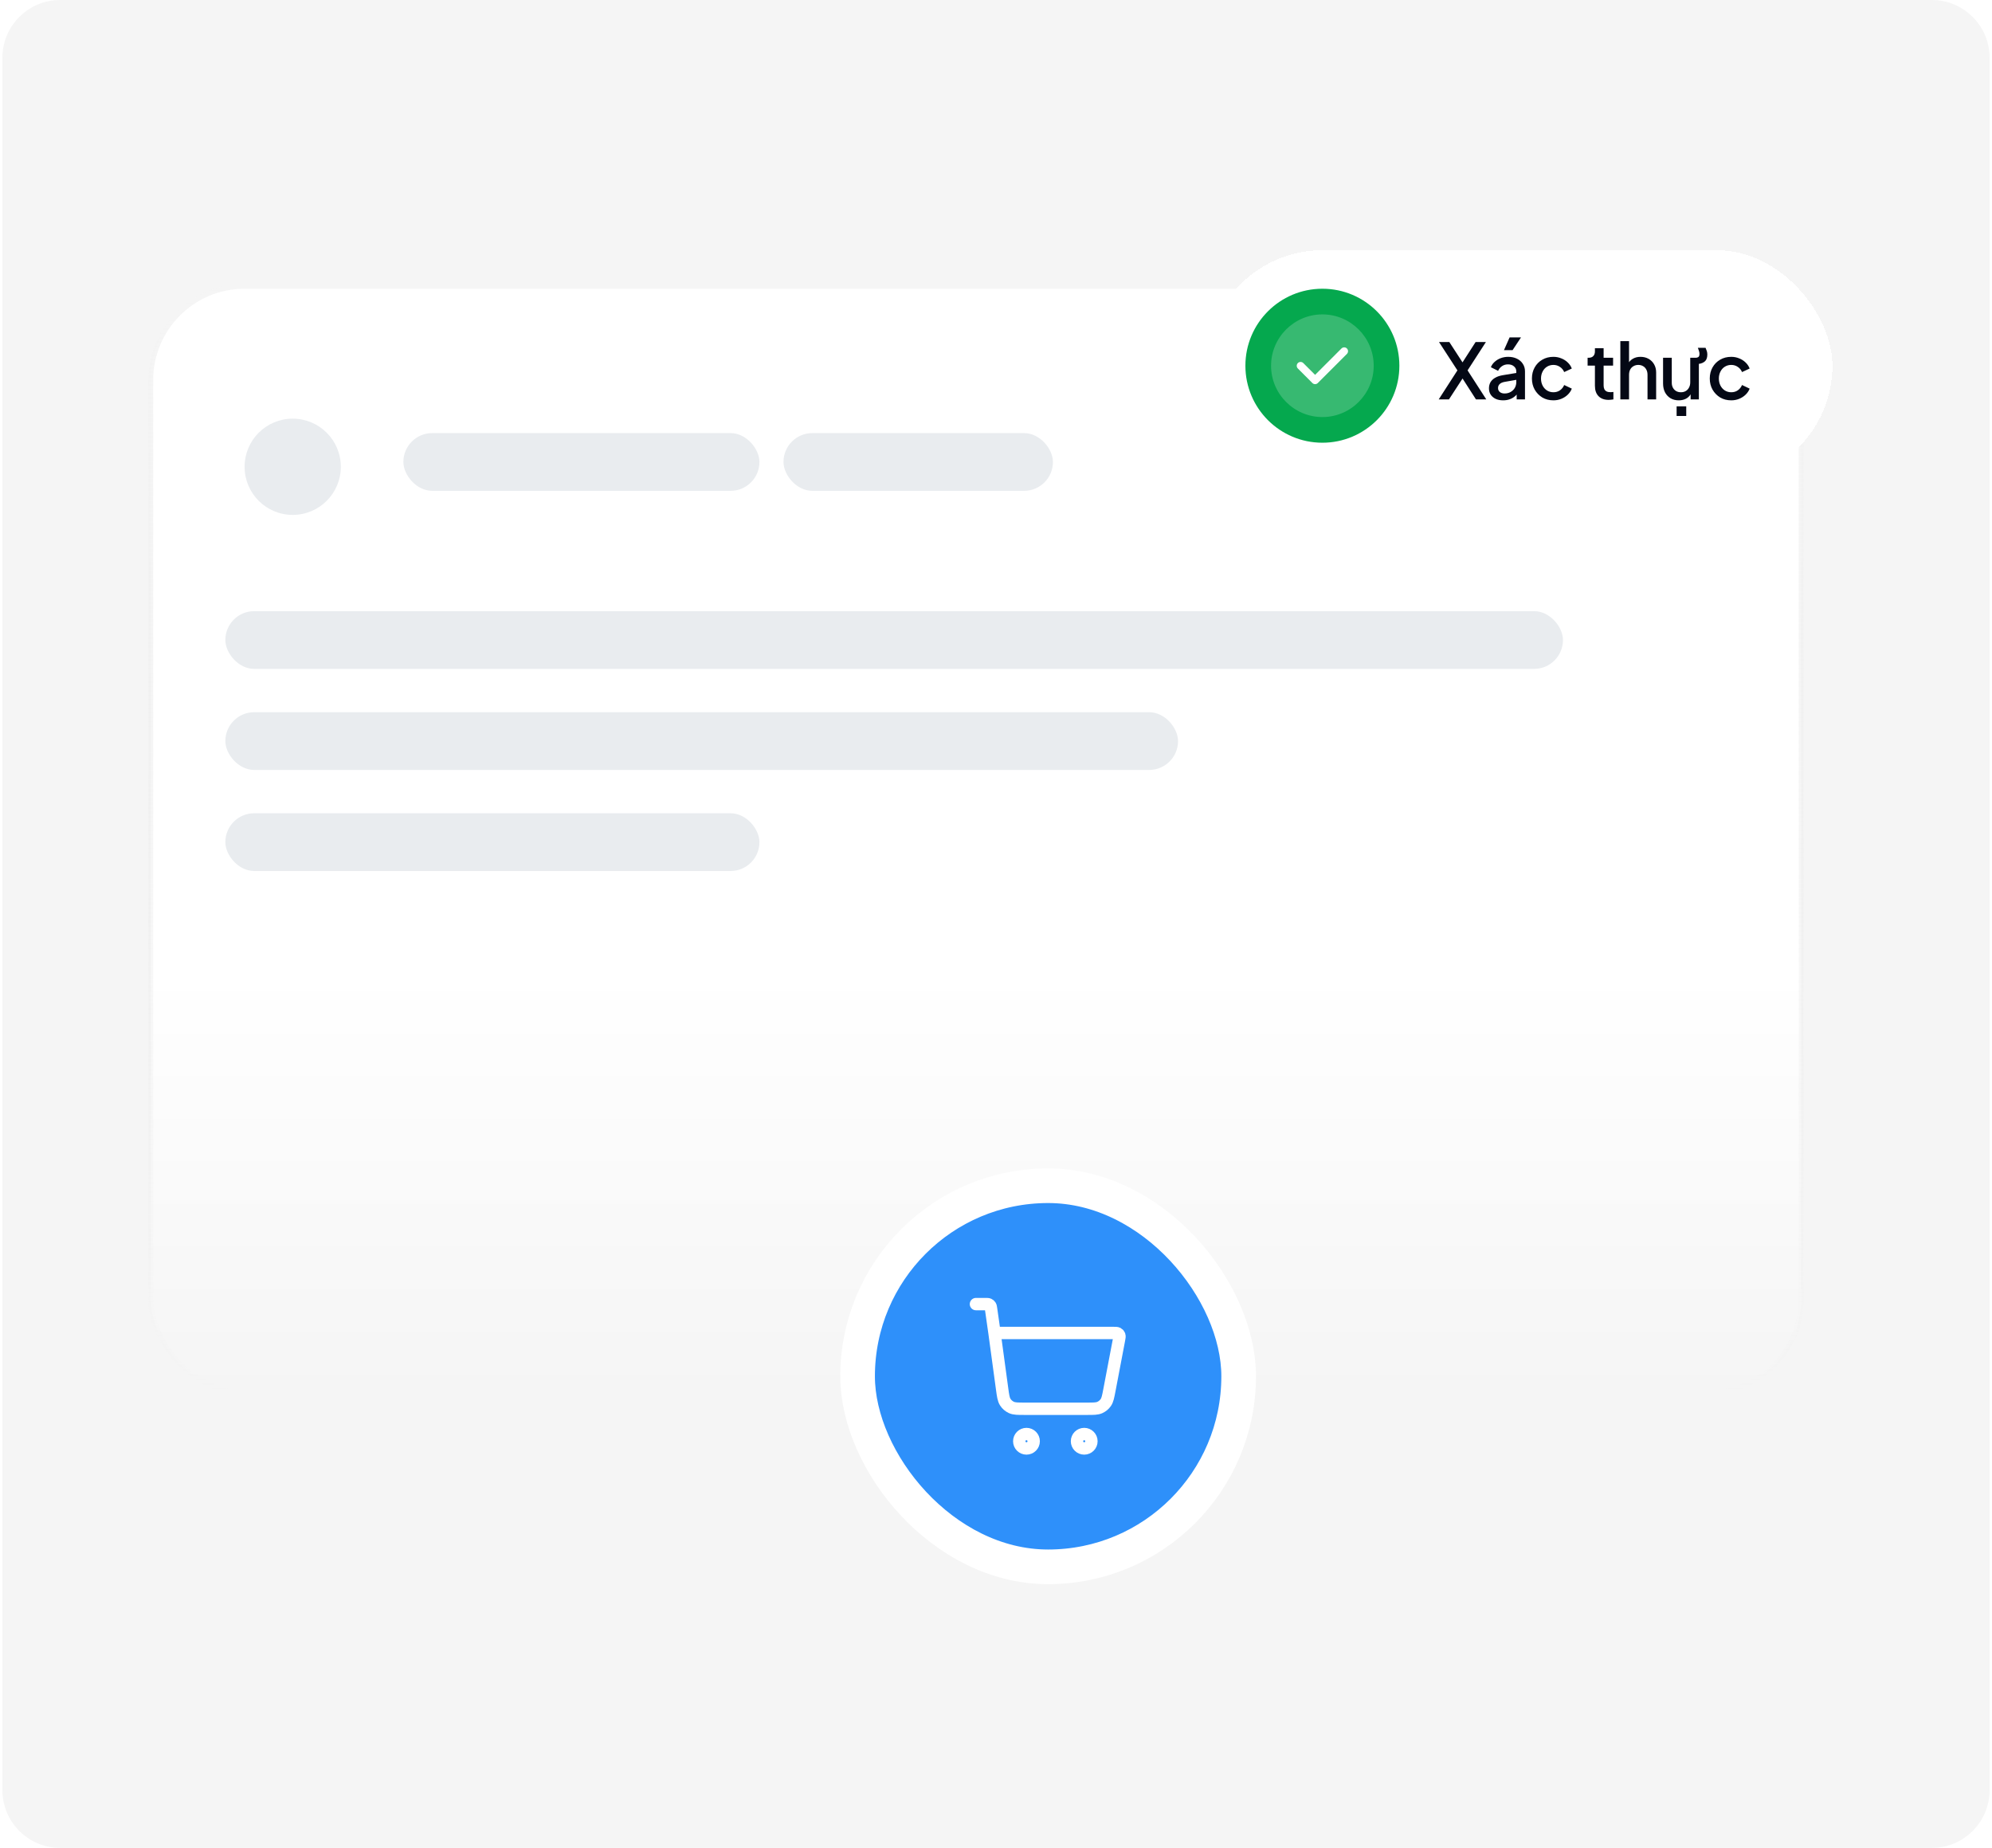 <svg width="414" height="384" viewBox="0 0 414 384" fill="none" xmlns="http://www.w3.org/2000/svg">
<g clip-path="url(#clip0_597_8137)">
<path d="M0.5 12C0.5 5.373 5.873 0 12.5 0H401.5C408.127 0 413.5 5.373 413.5 12V372C413.5 378.627 408.127 384 401.5 384H12.5C5.873 384 0.5 378.627 0.5 372V12Z" fill="#F5F5F5"/>
<rect x="31.334" y="59.5" width="343" height="230" rx="19.5" fill="url(#paint0_linear_597_8137)" stroke="url(#paint1_linear_597_8137)"/>
<g filter="url(#filter0_d_597_8137)">
<rect x="250.833" y="42" width="130" height="48" rx="24" fill="white" shape-rendering="crispEdges"/>
<circle cx="274.833" cy="66" r="16" fill="#05A84E"/>
<circle cx="274.834" cy="66" r="10.4" fill="white"/>
<path d="M274.833 55.333C268.956 55.333 264.167 60.123 264.167 66C264.167 71.877 268.956 76.667 274.833 76.667C280.711 76.667 285.5 71.877 285.5 66C285.5 60.123 280.711 55.333 274.833 55.333ZM279.932 63.547L273.884 69.595C273.735 69.744 273.532 69.829 273.319 69.829C273.105 69.829 272.903 69.744 272.753 69.595L269.735 66.576C269.425 66.267 269.425 65.755 269.735 65.445C270.044 65.136 270.556 65.136 270.865 65.445L273.319 67.899L278.801 62.416C279.111 62.107 279.623 62.107 279.932 62.416C280.241 62.725 280.241 63.227 279.932 63.547Z" fill="#37B971"/>
<path d="M299.009 73L302.897 66.968L299.073 61.08H301.217L304.417 66.008H303.505L306.673 61.08H308.817L305.009 66.968L308.897 73H306.753L303.505 67.944L304.417 67.96L301.137 73H299.009ZM312.396 73.192C311.809 73.192 311.292 73.091 310.844 72.888C310.407 72.675 310.065 72.387 309.82 72.024C309.575 71.651 309.452 71.213 309.452 70.712C309.452 70.243 309.553 69.821 309.756 69.448C309.969 69.075 310.295 68.76 310.732 68.504C311.169 68.248 311.719 68.067 312.38 67.96L315.388 67.464V68.888L312.732 69.352C312.252 69.437 311.9 69.592 311.676 69.816C311.452 70.029 311.34 70.307 311.34 70.648C311.34 70.979 311.463 71.251 311.708 71.464C311.964 71.667 312.289 71.768 312.684 71.768C313.175 71.768 313.601 71.661 313.964 71.448C314.337 71.235 314.625 70.952 314.828 70.6C315.031 70.237 315.132 69.837 315.132 69.4V67.176C315.132 66.749 314.972 66.403 314.652 66.136C314.343 65.859 313.927 65.72 313.404 65.72C312.924 65.72 312.503 65.848 312.14 66.104C311.788 66.349 311.527 66.669 311.356 67.064L309.852 66.312C310.012 65.885 310.273 65.512 310.636 65.192C310.999 64.861 311.42 64.605 311.9 64.424C312.391 64.243 312.908 64.152 313.452 64.152C314.135 64.152 314.737 64.28 315.26 64.536C315.793 64.792 316.204 65.149 316.492 65.608C316.791 66.056 316.94 66.579 316.94 67.176V73H315.212V71.432L315.58 71.48C315.377 71.832 315.116 72.136 314.796 72.392C314.487 72.648 314.129 72.845 313.724 72.984C313.329 73.123 312.887 73.192 312.396 73.192ZM312.572 62.76L313.74 60.12H316.108L314.364 62.76H312.572ZM322.846 73.192C321.982 73.192 321.214 72.995 320.542 72.6C319.881 72.195 319.353 71.651 318.958 70.968C318.574 70.285 318.382 69.512 318.382 68.648C318.382 67.795 318.574 67.027 318.958 66.344C319.342 65.661 319.87 65.128 320.542 64.744C321.214 64.349 321.982 64.152 322.846 64.152C323.433 64.152 323.982 64.259 324.494 64.472C325.006 64.675 325.449 64.957 325.822 65.32C326.206 65.683 326.489 66.104 326.67 66.584L325.086 67.32C324.905 66.872 324.611 66.515 324.206 66.248C323.811 65.971 323.358 65.832 322.846 65.832C322.355 65.832 321.913 65.955 321.518 66.2C321.134 66.435 320.83 66.771 320.606 67.208C320.382 67.635 320.27 68.12 320.27 68.664C320.27 69.208 320.382 69.699 320.606 70.136C320.83 70.563 321.134 70.899 321.518 71.144C321.913 71.389 322.355 71.512 322.846 71.512C323.369 71.512 323.822 71.379 324.206 71.112C324.601 70.835 324.894 70.467 325.086 70.008L326.67 70.76C326.499 71.219 326.222 71.635 325.838 72.008C325.465 72.371 325.022 72.659 324.51 72.872C323.998 73.085 323.443 73.192 322.846 73.192ZM334.338 73.096C333.431 73.096 332.727 72.84 332.226 72.328C331.725 71.816 331.474 71.096 331.474 70.168V65.976H329.954V64.344H330.194C330.599 64.344 330.914 64.227 331.138 63.992C331.362 63.757 331.474 63.437 331.474 63.032V62.36H333.282V64.344H335.25V65.976H333.282V70.088C333.282 70.387 333.33 70.643 333.426 70.856C333.522 71.059 333.677 71.219 333.89 71.336C334.103 71.443 334.381 71.496 334.722 71.496C334.807 71.496 334.903 71.491 335.01 71.48C335.117 71.469 335.218 71.459 335.314 71.448V73C335.165 73.021 334.999 73.043 334.818 73.064C334.637 73.085 334.477 73.096 334.338 73.096ZM336.758 73V60.888H338.566V66.04L338.278 65.816C338.492 65.272 338.833 64.861 339.302 64.584C339.772 64.296 340.316 64.152 340.934 64.152C341.574 64.152 342.14 64.291 342.63 64.568C343.121 64.845 343.505 65.229 343.782 65.72C344.06 66.211 344.198 66.771 344.198 67.4V73H342.406V67.896C342.406 67.459 342.321 67.091 342.15 66.792C341.99 66.483 341.766 66.248 341.478 66.088C341.19 65.917 340.86 65.832 340.486 65.832C340.124 65.832 339.793 65.917 339.494 66.088C339.206 66.248 338.977 66.483 338.806 66.792C338.646 67.101 338.566 67.469 338.566 67.896V73H336.758ZM348.901 73.192C348.251 73.192 347.68 73.048 347.189 72.76C346.699 72.461 346.315 72.051 346.037 71.528C345.771 70.995 345.637 70.381 345.637 69.688V64.344H347.445V69.528C347.445 69.923 347.525 70.269 347.685 70.568C347.845 70.867 348.069 71.101 348.357 71.272C348.645 71.432 348.976 71.512 349.349 71.512C349.733 71.512 350.069 71.427 350.357 71.256C350.645 71.085 350.869 70.845 351.029 70.536C351.2 70.227 351.285 69.864 351.285 69.448V64.344H352.469C352.64 64.344 352.805 64.296 352.965 64.2C353.125 64.093 353.205 63.869 353.205 63.528C353.205 63.325 353.168 63.117 353.093 62.904C353.029 62.691 352.955 62.483 352.869 62.28H354.469C354.565 62.493 354.651 62.712 354.725 62.936C354.8 63.16 354.837 63.411 354.837 63.688C354.837 64.392 354.619 64.899 354.181 65.208C353.755 65.517 353.2 65.661 352.517 65.64L353.077 64.888V73H351.365V71.944C351.12 72.349 350.784 72.659 350.357 72.872C349.931 73.085 349.445 73.192 348.901 73.192ZM348.453 76.44V74.44H350.453V76.44H348.453ZM359.808 73.192C358.944 73.192 358.176 72.995 357.504 72.6C356.843 72.195 356.315 71.651 355.92 70.968C355.536 70.285 355.344 69.512 355.344 68.648C355.344 67.795 355.536 67.027 355.92 66.344C356.304 65.661 356.832 65.128 357.504 64.744C358.176 64.349 358.944 64.152 359.808 64.152C360.395 64.152 360.944 64.259 361.456 64.472C361.968 64.675 362.411 64.957 362.784 65.32C363.168 65.683 363.451 66.104 363.632 66.584L362.048 67.32C361.867 66.872 361.574 66.515 361.168 66.248C360.774 65.971 360.32 65.832 359.808 65.832C359.318 65.832 358.875 65.955 358.48 66.2C358.096 66.435 357.792 66.771 357.568 67.208C357.344 67.635 357.232 68.12 357.232 68.664C357.232 69.208 357.344 69.699 357.568 70.136C357.792 70.563 358.096 70.899 358.48 71.144C358.875 71.389 359.318 71.512 359.808 71.512C360.331 71.512 360.784 71.379 361.168 71.112C361.563 70.835 361.856 70.467 362.048 70.008L363.632 70.76C363.462 71.219 363.184 71.635 362.8 72.008C362.427 72.371 361.984 72.659 361.472 72.872C360.96 73.085 360.406 73.192 359.808 73.192Z" fill="#040815"/>
</g>
<rect x="178.233" y="246.4" width="79.2" height="79.2" rx="39.6" fill="#2E90FA"/>
<rect x="178.233" y="246.4" width="79.2" height="79.2" rx="39.6" stroke="white" stroke-width="7.2"/>
<path d="M202.833 271H204.793C205.162 271 205.346 271 205.495 271.068C205.626 271.128 205.737 271.224 205.814 271.345C205.902 271.482 205.928 271.665 205.981 272.03L206.691 277M206.691 277L208.268 288.597C208.469 290.069 208.569 290.805 208.921 291.359C209.231 291.847 209.675 292.235 210.201 292.476C210.797 292.75 211.539 292.75 213.025 292.75H225.861C227.275 292.75 227.982 292.75 228.56 292.496C229.069 292.271 229.506 291.91 229.822 291.451C230.18 290.931 230.312 290.237 230.577 288.848L232.562 278.425C232.655 277.936 232.702 277.691 232.634 277.5C232.575 277.333 232.458 277.192 232.305 277.102C232.13 277 231.881 277 231.383 277H206.691ZM214.833 299.5C214.833 300.328 214.162 301 213.333 301C212.505 301 211.833 300.328 211.833 299.5C211.833 298.672 212.505 298 213.333 298C214.162 298 214.833 298.672 214.833 299.5ZM226.833 299.5C226.833 300.328 226.162 301 225.333 301C224.505 301 223.833 300.328 223.833 299.5C223.833 298.672 224.505 298 225.333 298C226.162 298 226.833 298.672 226.833 299.5Z" stroke="white" stroke-width="2.571" stroke-linecap="round" stroke-linejoin="round"/>
<circle cx="60.834" cy="97" r="10" fill="#E9ECEF"/>
<rect x="83.834" y="90" width="74" height="12" rx="6" fill="#E9ECEF"/>
<rect x="46.834" y="127" width="278" height="12" rx="6" fill="#E9ECEF"/>
<rect x="46.834" y="148" width="198" height="12" rx="6" fill="#E9ECEF"/>
<rect x="46.834" y="169" width="111" height="12" rx="6" fill="#E9ECEF"/>
<rect x="162.833" y="90" width="56" height="12" rx="6" fill="#E9ECEF"/>
</g>
<defs>
<filter id="filter0_d_597_8137" x="200.833" y="2" width="230" height="148" filterUnits="userSpaceOnUse" color-interpolation-filters="sRGB">
<feFlood flood-opacity="0" result="BackgroundImageFix"/>
<feColorMatrix in="SourceAlpha" type="matrix" values="0 0 0 0 0 0 0 0 0 0 0 0 0 0 0 0 0 0 127 0" result="hardAlpha"/>
<feOffset dy="10"/>
<feGaussianBlur stdDeviation="25"/>
<feComposite in2="hardAlpha" operator="out"/>
<feColorMatrix type="matrix" values="0 0 0 0 0.569 0 0 0 0 0.569 0 0 0 0 0.569 0 0 0 0.4 0"/>
<feBlend mode="normal" in2="BackgroundImageFix" result="effect1_dropShadow_597_8137"/>
<feBlend mode="normal" in="SourceGraphic" in2="effect1_dropShadow_597_8137" result="shape"/>
</filter>
<linearGradient id="paint0_linear_597_8137" x1="202.833" y1="201.5" x2="202.833" y2="290" gradientUnits="userSpaceOnUse">
<stop stop-color="white"/>
<stop offset="1" stop-color="white" stop-opacity="0"/>
</linearGradient>
<linearGradient id="paint1_linear_597_8137" x1="202.833" y1="59" x2="202.833" y2="290" gradientUnits="userSpaceOnUse">
<stop stop-color="#F5F5F5"/>
<stop offset="1" stop-color="#E4E4E4" stop-opacity="0"/>
</linearGradient>
<clipPath id="clip0_597_8137">
<path d="M0.5 12C0.5 5.373 5.873 0 12.5 0H401.5C408.127 0 413.5 5.373 413.5 12V372C413.5 378.627 408.127 384 401.5 384H12.5C5.873 384 0.5 378.627 0.5 372V12Z" fill="white"/>
</clipPath>
</defs>
</svg>
